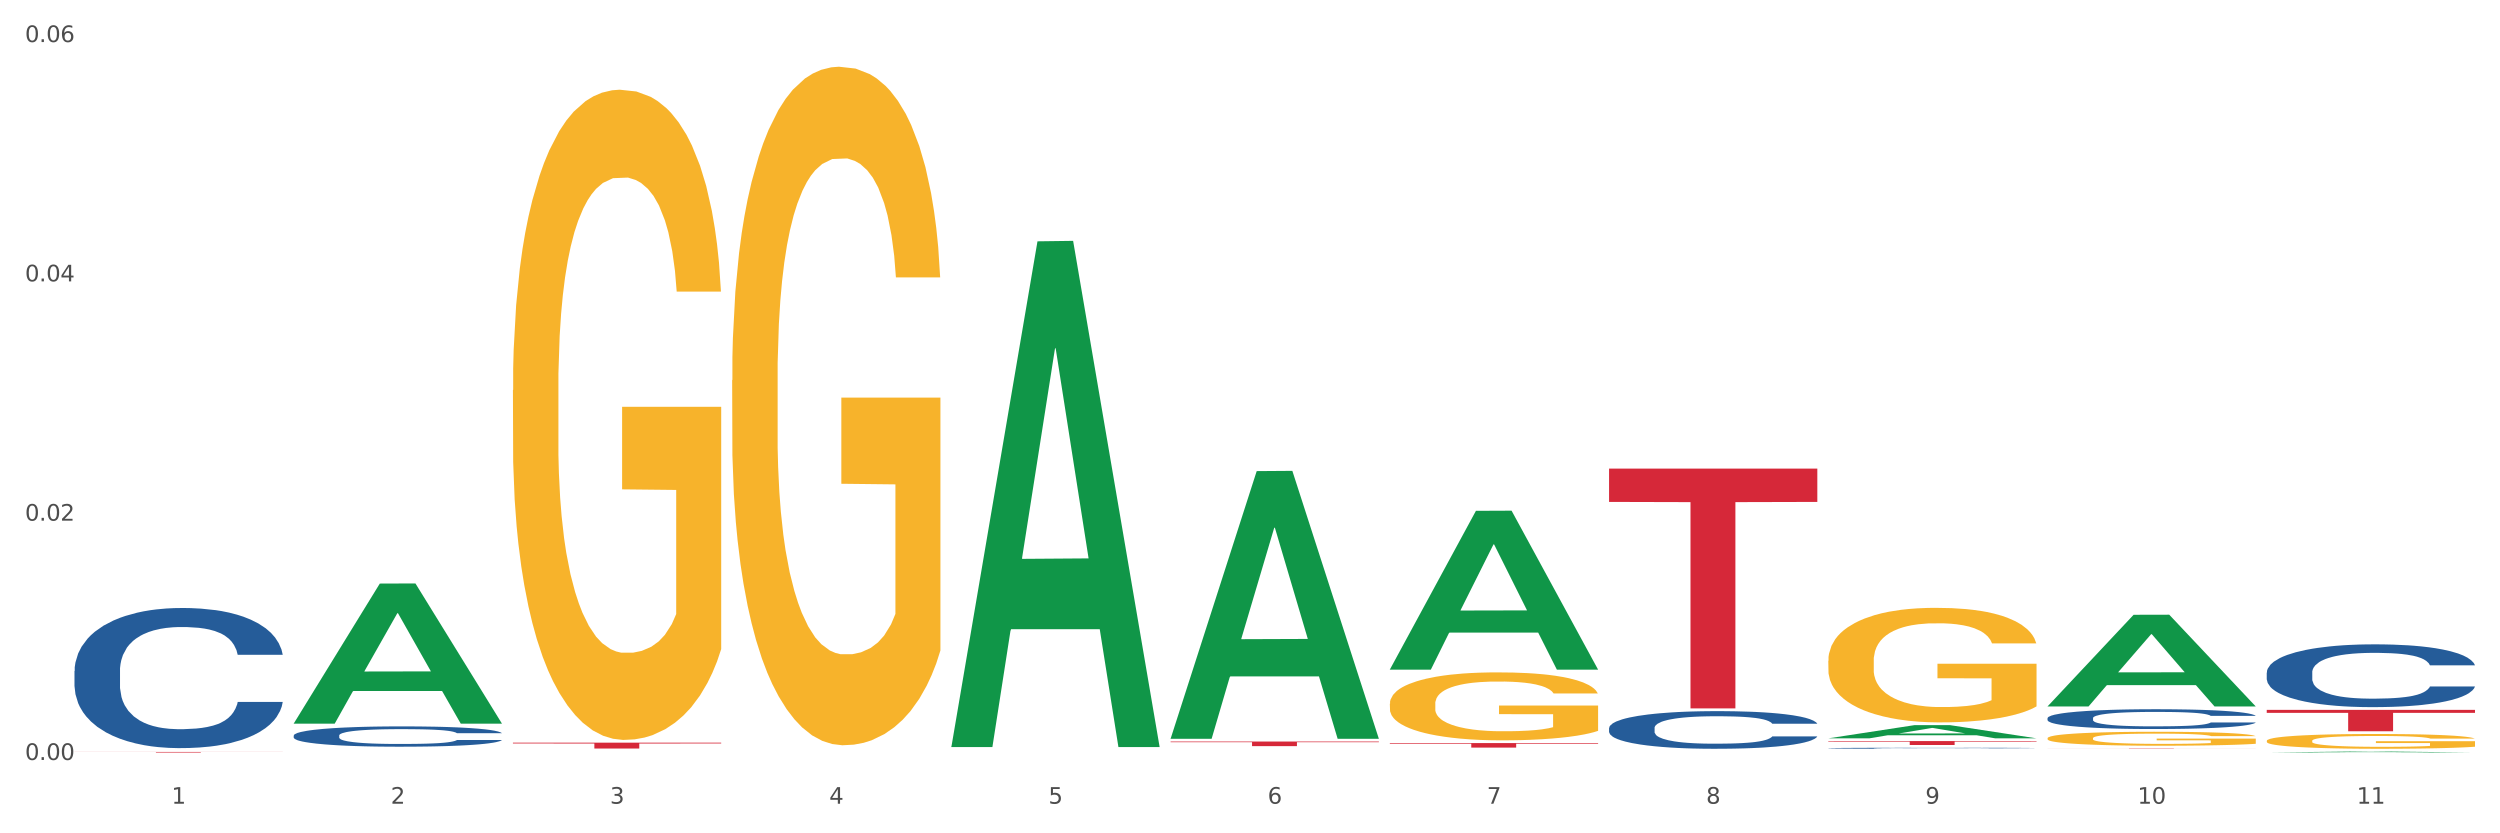<?xml version="1.0" encoding="utf-8" standalone="no"?>
<!DOCTYPE svg PUBLIC "-//W3C//DTD SVG 1.1//EN"
  "http://www.w3.org/Graphics/SVG/1.1/DTD/svg11.dtd">
<svg xmlns:xlink="http://www.w3.org/1999/xlink" width="1080pt" height="360pt" viewBox="0 0 1080 360" xmlns="http://www.w3.org/2000/svg" version="1.1">
 <rect x="0" y="0" width="1080" height="360" fill="#333333" stroke="none"/>
 <defs>
  <style type="text/css">*{stroke-linejoin: round; stroke-linecap: butt}</style>
 </defs>
 <g id="figure_1">
  <g id="patch_1">
   <path d="M 0 360 
L 1080 360 
L 1080 0 
L 0 0 
z
" style="fill: #ffffff; stroke: #ffffff; stroke-linejoin: miter"/>
  </g>
  <g id="axes_1">
   <g id="matplotlib.axis_1">
    <g id="xtick_1">
     <g id="text_1">
      <!-- 1 -->
      <g style="fill: #4d4d4d" transform="translate(74.106 347.204) scale(0.096 -0.096)">
       <defs>
        <path id="DejaVuSans-31" d="M 794 531 
L 1825 531 
L 1825 4091 
L 703 3866 
L 703 4441 
L 1819 4666 
L 2450 4666 
L 2450 531 
L 3481 531 
L 3481 0 
L 794 0 
L 794 531 
z
" transform="scale(0.016)"/>
       </defs>
       <use xlink:href="#DejaVuSans-31"/>
      </g>
     </g>
    </g>
    <g id="xtick_2">
     <g id="text_2">
      <!-- 2 -->
      <g style="fill: #4d4d4d" transform="translate(168.812 347.204) scale(0.096 -0.096)">
       <defs>
        <path id="DejaVuSans-32" d="M 1228 531 
L 3431 531 
L 3431 0 
L 469 0 
L 469 531 
Q 828 903 1448 1529 
Q 2069 2156 2228 2338 
Q 2531 2678 2651 2914 
Q 2772 3150 2772 3378 
Q 2772 3750 2511 3984 
Q 2250 4219 1831 4219 
Q 1534 4219 1204 4116 
Q 875 4013 500 3803 
L 500 4441 
Q 881 4594 1212 4672 
Q 1544 4750 1819 4750 
Q 2544 4750 2975 4387 
Q 3406 4025 3406 3419 
Q 3406 3131 3298 2873 
Q 3191 2616 2906 2266 
Q 2828 2175 2409 1742 
Q 1991 1309 1228 531 
z
" transform="scale(0.016)"/>
       </defs>
       <use xlink:href="#DejaVuSans-32"/>
      </g>
     </g>
    </g>
    <g id="xtick_3">
     <g id="text_3">
      <!-- 3 -->
      <g style="fill: #4d4d4d" transform="translate(263.517 347.204) scale(0.096 -0.096)">
       <defs>
        <path id="DejaVuSans-33" d="M 2597 2516 
Q 3050 2419 3304 2112 
Q 3559 1806 3559 1356 
Q 3559 666 3084 287 
Q 2609 -91 1734 -91 
Q 1441 -91 1130 -33 
Q 819 25 488 141 
L 488 750 
Q 750 597 1062 519 
Q 1375 441 1716 441 
Q 2309 441 2620 675 
Q 2931 909 2931 1356 
Q 2931 1769 2642 2001 
Q 2353 2234 1838 2234 
L 1294 2234 
L 1294 2753 
L 1863 2753 
Q 2328 2753 2575 2939 
Q 2822 3125 2822 3475 
Q 2822 3834 2567 4026 
Q 2313 4219 1838 4219 
Q 1578 4219 1281 4162 
Q 984 4106 628 3988 
L 628 4550 
Q 988 4650 1302 4700 
Q 1616 4750 1894 4750 
Q 2613 4750 3031 4423 
Q 3450 4097 3450 3541 
Q 3450 3153 3228 2886 
Q 3006 2619 2597 2516 
z
" transform="scale(0.016)"/>
       </defs>
       <use xlink:href="#DejaVuSans-33"/>
      </g>
     </g>
    </g>
    <g id="xtick_4">
     <g id="text_4">
      <!-- 4 -->
      <g style="fill: #4d4d4d" transform="translate(358.223 347.204) scale(0.096 -0.096)">
       <defs>
        <path id="DejaVuSans-34" d="M 2419 4116 
L 825 1625 
L 2419 1625 
L 2419 4116 
z
M 2253 4666 
L 3047 4666 
L 3047 1625 
L 3713 1625 
L 3713 1100 
L 3047 1100 
L 3047 0 
L 2419 0 
L 2419 1100 
L 313 1100 
L 313 1709 
L 2253 4666 
z
" transform="scale(0.016)"/>
       </defs>
       <use xlink:href="#DejaVuSans-34"/>
      </g>
     </g>
    </g>
    <g id="xtick_5">
     <g id="text_5">
      <!-- 5 -->
      <g style="fill: #4d4d4d" transform="translate(452.928 347.204) scale(0.096 -0.096)">
       <defs>
        <path id="DejaVuSans-35" d="M 691 4666 
L 3169 4666 
L 3169 4134 
L 1269 4134 
L 1269 2991 
Q 1406 3038 1543 3061 
Q 1681 3084 1819 3084 
Q 2600 3084 3056 2656 
Q 3513 2228 3513 1497 
Q 3513 744 3044 326 
Q 2575 -91 1722 -91 
Q 1428 -91 1123 -41 
Q 819 9 494 109 
L 494 744 
Q 775 591 1075 516 
Q 1375 441 1709 441 
Q 2250 441 2565 725 
Q 2881 1009 2881 1497 
Q 2881 1984 2565 2268 
Q 2250 2553 1709 2553 
Q 1456 2553 1204 2497 
Q 953 2441 691 2322 
L 691 4666 
z
" transform="scale(0.016)"/>
       </defs>
       <use xlink:href="#DejaVuSans-35"/>
      </g>
     </g>
    </g>
    <g id="xtick_6">
     <g id="text_6">
      <!-- 6 -->
      <g style="fill: #4d4d4d" transform="translate(547.634 347.204) scale(0.096 -0.096)">
       <defs>
        <path id="DejaVuSans-36" d="M 2113 2584 
Q 1688 2584 1439 2293 
Q 1191 2003 1191 1497 
Q 1191 994 1439 701 
Q 1688 409 2113 409 
Q 2538 409 2786 701 
Q 3034 994 3034 1497 
Q 3034 2003 2786 2293 
Q 2538 2584 2113 2584 
z
M 3366 4563 
L 3366 3988 
Q 3128 4100 2886 4159 
Q 2644 4219 2406 4219 
Q 1781 4219 1451 3797 
Q 1122 3375 1075 2522 
Q 1259 2794 1537 2939 
Q 1816 3084 2150 3084 
Q 2853 3084 3261 2657 
Q 3669 2231 3669 1497 
Q 3669 778 3244 343 
Q 2819 -91 2113 -91 
Q 1303 -91 875 529 
Q 447 1150 447 2328 
Q 447 3434 972 4092 
Q 1497 4750 2381 4750 
Q 2619 4750 2861 4703 
Q 3103 4656 3366 4563 
z
" transform="scale(0.016)"/>
       </defs>
       <use xlink:href="#DejaVuSans-36"/>
      </g>
     </g>
    </g>
    <g id="xtick_7">
     <g id="text_7">
      <!-- 7 -->
      <g style="fill: #4d4d4d" transform="translate(642.339 347.204) scale(0.096 -0.096)">
       <defs>
        <path id="DejaVuSans-37" d="M 525 4666 
L 3525 4666 
L 3525 4397 
L 1831 0 
L 1172 0 
L 2766 4134 
L 525 4134 
L 525 4666 
z
" transform="scale(0.016)"/>
       </defs>
       <use xlink:href="#DejaVuSans-37"/>
      </g>
     </g>
    </g>
    <g id="xtick_8">
     <g id="text_8">
      <!-- 8 -->
      <g style="fill: #4d4d4d" transform="translate(737.044 347.204) scale(0.096 -0.096)">
       <defs>
        <path id="DejaVuSans-38" d="M 2034 2216 
Q 1584 2216 1326 1975 
Q 1069 1734 1069 1313 
Q 1069 891 1326 650 
Q 1584 409 2034 409 
Q 2484 409 2743 651 
Q 3003 894 3003 1313 
Q 3003 1734 2745 1975 
Q 2488 2216 2034 2216 
z
M 1403 2484 
Q 997 2584 770 2862 
Q 544 3141 544 3541 
Q 544 4100 942 4425 
Q 1341 4750 2034 4750 
Q 2731 4750 3128 4425 
Q 3525 4100 3525 3541 
Q 3525 3141 3298 2862 
Q 3072 2584 2669 2484 
Q 3125 2378 3379 2068 
Q 3634 1759 3634 1313 
Q 3634 634 3220 271 
Q 2806 -91 2034 -91 
Q 1263 -91 848 271 
Q 434 634 434 1313 
Q 434 1759 690 2068 
Q 947 2378 1403 2484 
z
M 1172 3481 
Q 1172 3119 1398 2916 
Q 1625 2713 2034 2713 
Q 2441 2713 2670 2916 
Q 2900 3119 2900 3481 
Q 2900 3844 2670 4047 
Q 2441 4250 2034 4250 
Q 1625 4250 1398 4047 
Q 1172 3844 1172 3481 
z
" transform="scale(0.016)"/>
       </defs>
       <use xlink:href="#DejaVuSans-38"/>
      </g>
     </g>
    </g>
    <g id="xtick_9">
     <g id="text_9">
      <!-- 9 -->
      <g style="fill: #4d4d4d" transform="translate(831.75 347.204) scale(0.096 -0.096)">
       <defs>
        <path id="DejaVuSans-39" d="M 703 97 
L 703 672 
Q 941 559 1184 500 
Q 1428 441 1663 441 
Q 2288 441 2617 861 
Q 2947 1281 2994 2138 
Q 2813 1869 2534 1725 
Q 2256 1581 1919 1581 
Q 1219 1581 811 2004 
Q 403 2428 403 3163 
Q 403 3881 828 4315 
Q 1253 4750 1959 4750 
Q 2769 4750 3195 4129 
Q 3622 3509 3622 2328 
Q 3622 1225 3098 567 
Q 2575 -91 1691 -91 
Q 1453 -91 1209 -44 
Q 966 3 703 97 
z
M 1959 2075 
Q 2384 2075 2632 2365 
Q 2881 2656 2881 3163 
Q 2881 3666 2632 3958 
Q 2384 4250 1959 4250 
Q 1534 4250 1286 3958 
Q 1038 3666 1038 3163 
Q 1038 2656 1286 2365 
Q 1534 2075 1959 2075 
z
" transform="scale(0.016)"/>
       </defs>
       <use xlink:href="#DejaVuSans-39"/>
      </g>
     </g>
    </g>
    <g id="xtick_10">
     <g id="text_10">
      <!-- 10 -->
      <g style="fill: #4d4d4d" transform="translate(923.401 347.204) scale(0.096 -0.096)">
       <defs>
        <path id="DejaVuSans-30" d="M 2034 4250 
Q 1547 4250 1301 3770 
Q 1056 3291 1056 2328 
Q 1056 1369 1301 889 
Q 1547 409 2034 409 
Q 2525 409 2770 889 
Q 3016 1369 3016 2328 
Q 3016 3291 2770 3770 
Q 2525 4250 2034 4250 
z
M 2034 4750 
Q 2819 4750 3233 4129 
Q 3647 3509 3647 2328 
Q 3647 1150 3233 529 
Q 2819 -91 2034 -91 
Q 1250 -91 836 529 
Q 422 1150 422 2328 
Q 422 3509 836 4129 
Q 1250 4750 2034 4750 
z
" transform="scale(0.016)"/>
       </defs>
       <use xlink:href="#DejaVuSans-31"/>
       <use xlink:href="#DejaVuSans-30" transform="translate(63.623 0)"/>
      </g>
     </g>
    </g>
    <g id="xtick_11">
     <g id="text_11">
      <!-- 11 -->
      <g style="fill: #4d4d4d" transform="translate(1018.107 347.204) scale(0.096 -0.096)">
       <use xlink:href="#DejaVuSans-31"/>
       <use xlink:href="#DejaVuSans-31" transform="translate(63.623 0)"/>
      </g>
     </g>
    </g>
    <g id="xtick_12"/>
    <g id="xtick_13"/>
    <g id="xtick_14"/>
    <g id="xtick_15"/>
    <g id="xtick_16"/>
    <g id="xtick_17"/>
    <g id="xtick_18"/>
    <g id="xtick_19"/>
    <g id="xtick_20"/>
    <g id="xtick_21"/>
   </g>
   <g id="matplotlib.axis_2">
    <g id="ytick_1">
     <g id="text_12">
      <!-- 0.00 -->
      <g style="fill: #4d4d4d" transform="translate(10.8 328.305) scale(0.096 -0.096)">
       <defs>
        <path id="DejaVuSans-2e" d="M 684 794 
L 1344 794 
L 1344 0 
L 684 0 
L 684 794 
z
" transform="scale(0.016)"/>
       </defs>
       <use xlink:href="#DejaVuSans-30"/>
       <use xlink:href="#DejaVuSans-2e" transform="translate(63.623 0)"/>
       <use xlink:href="#DejaVuSans-30" transform="translate(95.41 0)"/>
       <use xlink:href="#DejaVuSans-30" transform="translate(159.033 0)"/>
      </g>
     </g>
    </g>
    <g id="ytick_2">
     <g id="text_13">
      <!-- 0.02 -->
      <g style="fill: #4d4d4d" transform="translate(10.8 224.927) scale(0.096 -0.096)">
       <use xlink:href="#DejaVuSans-30"/>
       <use xlink:href="#DejaVuSans-2e" transform="translate(63.623 0)"/>
       <use xlink:href="#DejaVuSans-30" transform="translate(95.41 0)"/>
       <use xlink:href="#DejaVuSans-32" transform="translate(159.033 0)"/>
      </g>
     </g>
    </g>
    <g id="ytick_3">
     <g id="text_14">
      <!-- 0.04 -->
      <g style="fill: #4d4d4d" transform="translate(10.8 121.55) scale(0.096 -0.096)">
       <use xlink:href="#DejaVuSans-30"/>
       <use xlink:href="#DejaVuSans-2e" transform="translate(63.623 0)"/>
       <use xlink:href="#DejaVuSans-30" transform="translate(95.41 0)"/>
       <use xlink:href="#DejaVuSans-34" transform="translate(159.033 0)"/>
      </g>
     </g>
    </g>
    <g id="ytick_4">
     <g id="text_15">
      <!-- 0.06 -->
      <g style="fill: #4d4d4d" transform="translate(10.8 18.172) scale(0.096 -0.096)">
       <use xlink:href="#DejaVuSans-30"/>
       <use xlink:href="#DejaVuSans-2e" transform="translate(63.623 0)"/>
       <use xlink:href="#DejaVuSans-30" transform="translate(95.41 0)"/>
       <use xlink:href="#DejaVuSans-36" transform="translate(159.033 0)"/>
      </g>
     </g>
    </g>
    <g id="ytick_5"/>
    <g id="ytick_6"/>
    <g id="ytick_7"/>
   </g>
   <g id="PolyCollection_1">
    <path d="M 126.88 312.499 
L 126.973 312.443 
L 164.074 252.102 
L 179.471 252.045 
L 216.851 312.613 
L 199.042 312.613 
L 190.973 298.509 
L 152.666 298.509 
L 152.387 298.737 
L 144.596 312.613 
L 126.88 312.613 
L 126.88 312.499 
L 157.489 290.092 
L 186.15 290.035 
L 171.958 264.955 
L 171.773 264.841 
L 171.587 265.012 
L 157.396 290.035 
L 157.489 290.092 
L 126.88 312.499 
z
" clip-path="url(#p0a162a8db2)" style="fill: #109648"/>
    <path d="M 126.88 317.743 
L 126.987 317.735 
L 126.987 317.51 
L 127.306 317.205 
L 128.476 316.644 
L 129.965 316.219 
L 132.517 315.721 
L 133.899 315.513 
L 135.707 315.28 
L 139.43 314.903 
L 143.683 314.583 
L 146.661 314.406 
L 148.894 314.294 
L 153.893 314.093 
L 156.764 314.005 
L 159.742 313.933 
L 162.294 313.885 
L 166.548 313.829 
L 169.951 313.805 
L 173.886 313.797 
L 177.183 313.805 
L 181.543 313.837 
L 187.924 313.933 
L 190.37 313.989 
L 193.667 314.085 
L 197.07 314.214 
L 199.835 314.342 
L 203.025 314.526 
L 206.322 314.767 
L 209.513 315.072 
L 211.746 315.353 
L 213.554 315.649 
L 215.149 316.01 
L 216.319 316.403 
L 216.851 316.732 
L 197.389 316.732 
L 196.857 316.435 
L 195.794 316.114 
L 194.73 315.898 
L 193.561 315.721 
L 191.753 315.521 
L 190.157 315.393 
L 187.499 315.24 
L 185.053 315.144 
L 183.032 315.088 
L 180.586 315.04 
L 175.375 314.992 
L 171.653 314.992 
L 169.313 315.008 
L 166.442 315.048 
L 163.996 315.104 
L 161.124 315.2 
L 158.891 315.304 
L 156.658 315.441 
L 155.382 315.537 
L 153.467 315.713 
L 152.191 315.858 
L 150.49 316.106 
L 149.533 316.283 
L 147.831 316.74 
L 147.087 317.077 
L 146.768 317.31 
L 146.555 317.566 
L 146.555 318.817 
L 147.193 319.379 
L 147.725 319.619 
L 148.575 319.892 
L 150.171 320.245 
L 152.51 320.59 
L 154.956 320.839 
L 156.977 320.991 
L 158.891 321.103 
L 160.805 321.192 
L 163.145 321.272 
L 165.059 321.32 
L 167.931 321.368 
L 171.334 321.392 
L 173.993 321.392 
L 179.416 321.352 
L 181.862 321.312 
L 184.202 321.256 
L 186.754 321.167 
L 188.775 321.071 
L 189.945 320.999 
L 191.859 320.847 
L 193.348 320.686 
L 194.624 320.502 
L 195.475 320.341 
L 196.432 320.101 
L 197.176 319.828 
L 197.389 319.684 
L 216.851 319.684 
L 216.425 319.972 
L 215.681 320.253 
L 214.192 320.63 
L 213.022 320.847 
L 211.214 321.111 
L 209.3 321.336 
L 206.641 321.585 
L 204.195 321.769 
L 201.643 321.929 
L 198.878 322.074 
L 193.88 322.274 
L 192.072 322.33 
L 188.243 322.427 
L 185.265 322.483 
L 180.905 322.539 
L 176.439 322.571 
L 171.759 322.579 
L 167.612 322.563 
L 163.039 322.515 
L 160.167 322.467 
L 156.977 322.395 
L 153.255 322.282 
L 149.745 322.146 
L 146.448 321.986 
L 143.364 321.801 
L 140.493 321.593 
L 136.771 321.248 
L 134.006 320.911 
L 131.985 320.598 
L 130.603 320.333 
L 129.22 319.996 
L 128.476 319.764 
L 127.306 319.202 
L 126.88 318.681 
L 126.88 317.743 
z
" clip-path="url(#p0a162a8db2)" style="fill: #255c99"/>
    <path d="M 695.113 314.519 
L 695.22 314.504 
L 695.22 314.088 
L 695.539 313.524 
L 696.709 312.484 
L 698.197 311.697 
L 700.75 310.776 
L 702.132 310.39 
L 703.94 309.96 
L 707.662 309.262 
L 711.916 308.668 
L 714.894 308.341 
L 717.127 308.133 
L 722.126 307.762 
L 724.997 307.598 
L 727.975 307.465 
L 730.527 307.375 
L 734.781 307.272 
L 738.184 307.227 
L 742.119 307.212 
L 745.416 307.227 
L 749.776 307.286 
L 756.157 307.465 
L 758.603 307.569 
L 761.9 307.747 
L 765.303 307.984 
L 768.068 308.222 
L 771.258 308.564 
L 774.555 309.009 
L 777.746 309.573 
L 779.979 310.093 
L 781.787 310.643 
L 783.382 311.311 
L 784.552 312.039 
L 785.084 312.648 
L 765.622 312.648 
L 765.09 312.098 
L 764.027 311.504 
L 762.963 311.103 
L 761.793 310.776 
L 759.985 310.405 
L 758.39 310.168 
L 755.732 309.885 
L 753.286 309.707 
L 751.265 309.603 
L 748.819 309.514 
L 743.608 309.425 
L 739.886 309.425 
L 737.546 309.455 
L 734.675 309.529 
L 732.229 309.633 
L 729.357 309.811 
L 727.124 310.004 
L 724.891 310.257 
L 723.615 310.435 
L 721.7 310.762 
L 720.424 311.029 
L 718.723 311.489 
L 717.765 311.816 
L 716.064 312.663 
L 715.319 313.286 
L 715 313.717 
L 714.788 314.192 
L 714.788 316.509 
L 715.426 317.549 
L 715.958 317.994 
L 716.808 318.499 
L 718.404 319.153 
L 720.743 319.791 
L 723.189 320.252 
L 725.21 320.534 
L 727.124 320.742 
L 729.038 320.905 
L 731.378 321.054 
L 733.292 321.143 
L 736.164 321.232 
L 739.567 321.276 
L 742.225 321.276 
L 747.649 321.202 
L 750.095 321.128 
L 752.435 321.024 
L 754.987 320.86 
L 757.008 320.682 
L 758.178 320.549 
L 760.092 320.266 
L 761.581 319.969 
L 762.857 319.628 
L 763.708 319.331 
L 764.665 318.885 
L 765.409 318.38 
L 765.622 318.113 
L 785.084 318.113 
L 784.658 318.648 
L 783.914 319.167 
L 782.425 319.865 
L 781.255 320.266 
L 779.447 320.756 
L 777.533 321.172 
L 774.874 321.633 
L 772.428 321.974 
L 769.876 322.271 
L 767.111 322.539 
L 762.112 322.91 
L 760.305 323.014 
L 756.476 323.192 
L 753.498 323.296 
L 749.138 323.4 
L 744.671 323.459 
L 739.992 323.474 
L 735.845 323.445 
L 731.272 323.355 
L 728.4 323.266 
L 725.21 323.133 
L 721.488 322.925 
L 717.978 322.672 
L 714.681 322.375 
L 711.597 322.034 
L 708.726 321.648 
L 705.004 321.009 
L 702.239 320.385 
L 700.218 319.806 
L 698.836 319.316 
L 697.453 318.692 
L 696.709 318.261 
L 695.539 317.222 
L 695.113 316.257 
L 695.113 314.519 
z
" clip-path="url(#p0a162a8db2)" style="fill: #255c99"/>
    <path d="M 789.819 323.225 
L 789.925 323.225 
L 789.925 323.213 
L 790.244 323.198 
L 791.414 323.169 
L 792.903 323.147 
L 795.455 323.121 
L 796.838 323.111 
L 798.646 323.099 
L 802.368 323.079 
L 806.622 323.063 
L 809.6 323.054 
L 811.833 323.048 
L 816.831 323.038 
L 819.703 323.033 
L 822.68 323.029 
L 825.233 323.027 
L 829.487 323.024 
L 832.89 323.023 
L 836.825 323.022 
L 840.121 323.023 
L 844.482 323.024 
L 850.862 323.029 
L 853.308 323.032 
L 856.605 323.037 
L 860.008 323.044 
L 862.773 323.05 
L 865.964 323.06 
L 869.261 323.072 
L 872.451 323.088 
L 874.684 323.102 
L 876.492 323.118 
L 878.087 323.136 
L 879.257 323.156 
L 879.789 323.173 
L 860.327 323.173 
L 859.796 323.158 
L 858.732 323.142 
L 857.669 323.13 
L 856.499 323.121 
L 854.691 323.111 
L 853.096 323.104 
L 850.437 323.097 
L 847.991 323.092 
L 845.97 323.089 
L 843.524 323.086 
L 838.313 323.084 
L 834.591 323.084 
L 832.252 323.085 
L 829.38 323.087 
L 826.934 323.09 
L 824.063 323.095 
L 821.83 323.1 
L 819.596 323.107 
L 818.32 323.112 
L 816.406 323.121 
L 815.13 323.128 
L 813.428 323.141 
L 812.471 323.15 
L 810.769 323.174 
L 810.025 323.191 
L 809.706 323.203 
L 809.493 323.216 
L 809.493 323.281 
L 810.131 323.31 
L 810.663 323.322 
L 811.514 323.336 
L 813.109 323.354 
L 815.449 323.372 
L 817.895 323.385 
L 819.915 323.393 
L 821.83 323.398 
L 823.744 323.403 
L 826.083 323.407 
L 827.998 323.409 
L 830.869 323.412 
L 834.272 323.413 
L 836.931 323.413 
L 842.355 323.411 
L 844.801 323.409 
L 847.14 323.406 
L 849.693 323.402 
L 851.713 323.397 
L 852.883 323.393 
L 854.797 323.385 
L 856.286 323.377 
L 857.562 323.367 
L 858.413 323.359 
L 859.37 323.347 
L 860.115 323.333 
L 860.327 323.325 
L 879.789 323.325 
L 879.364 323.34 
L 878.619 323.355 
L 877.13 323.374 
L 875.961 323.385 
L 874.153 323.399 
L 872.238 323.41 
L 869.58 323.423 
L 867.134 323.433 
L 864.581 323.441 
L 861.816 323.448 
L 856.818 323.459 
L 855.01 323.461 
L 851.181 323.466 
L 848.204 323.469 
L 843.843 323.472 
L 839.377 323.474 
L 834.698 323.474 
L 830.55 323.473 
L 825.977 323.471 
L 823.106 323.468 
L 819.915 323.465 
L 816.193 323.459 
L 812.684 323.452 
L 809.387 323.444 
L 806.303 323.434 
L 803.431 323.423 
L 799.709 323.406 
L 796.944 323.388 
L 794.924 323.372 
L 793.541 323.359 
L 792.158 323.341 
L 791.414 323.329 
L 790.244 323.3 
L 789.819 323.274 
L 789.819 323.225 
z
" clip-path="url(#p0a162a8db2)" style="fill: #255c99"/>
    <path d="M 884.524 310.229 
L 884.631 310.221 
L 884.631 310.002 
L 884.95 309.705 
L 886.12 309.158 
L 887.608 308.744 
L 890.161 308.26 
L 891.543 308.057 
L 893.351 307.83 
L 897.073 307.463 
L 901.327 307.151 
L 904.305 306.979 
L 906.538 306.869 
L 911.537 306.674 
L 914.408 306.588 
L 917.386 306.518 
L 919.938 306.471 
L 924.192 306.416 
L 927.595 306.393 
L 931.53 306.385 
L 934.827 306.393 
L 939.187 306.424 
L 945.568 306.518 
L 948.014 306.573 
L 951.311 306.666 
L 954.714 306.791 
L 957.479 306.916 
L 960.669 307.096 
L 963.966 307.33 
L 967.157 307.627 
L 969.39 307.901 
L 971.198 308.19 
L 972.793 308.541 
L 973.963 308.924 
L 974.495 309.244 
L 955.033 309.244 
L 954.501 308.955 
L 953.438 308.643 
L 952.374 308.432 
L 951.204 308.26 
L 949.396 308.065 
L 947.801 307.94 
L 945.143 307.791 
L 942.697 307.697 
L 940.676 307.643 
L 938.23 307.596 
L 933.019 307.549 
L 929.297 307.549 
L 926.957 307.565 
L 924.086 307.604 
L 921.64 307.658 
L 918.768 307.752 
L 916.535 307.854 
L 914.302 307.987 
L 913.026 308.08 
L 911.111 308.252 
L 909.835 308.393 
L 908.134 308.635 
L 907.176 308.807 
L 905.475 309.252 
L 904.73 309.58 
L 904.411 309.807 
L 904.199 310.057 
L 904.199 311.275 
L 904.837 311.822 
L 905.368 312.057 
L 906.219 312.322 
L 907.814 312.666 
L 910.154 313.002 
L 912.6 313.244 
L 914.621 313.393 
L 916.535 313.502 
L 918.449 313.588 
L 920.789 313.666 
L 922.703 313.713 
L 925.575 313.76 
L 928.978 313.783 
L 931.636 313.783 
L 937.06 313.744 
L 939.506 313.705 
L 941.846 313.65 
L 944.398 313.564 
L 946.419 313.471 
L 947.589 313.4 
L 949.503 313.252 
L 950.992 313.096 
L 952.268 312.916 
L 953.119 312.76 
L 954.076 312.525 
L 954.82 312.26 
L 955.033 312.119 
L 974.495 312.119 
L 974.069 312.4 
L 973.325 312.674 
L 971.836 313.041 
L 970.666 313.252 
L 968.858 313.51 
L 966.944 313.728 
L 964.285 313.971 
L 961.839 314.15 
L 959.287 314.307 
L 956.522 314.447 
L 951.523 314.642 
L 949.715 314.697 
L 945.887 314.791 
L 942.909 314.846 
L 938.549 314.9 
L 934.082 314.931 
L 929.403 314.939 
L 925.256 314.924 
L 920.683 314.877 
L 917.811 314.83 
L 914.621 314.76 
L 910.899 314.65 
L 907.389 314.517 
L 904.092 314.361 
L 901.008 314.182 
L 898.137 313.978 
L 894.415 313.642 
L 891.65 313.314 
L 889.629 313.01 
L 888.246 312.752 
L 886.864 312.424 
L 886.12 312.197 
L 884.95 311.65 
L 884.524 311.143 
L 884.524 310.229 
z
" clip-path="url(#p0a162a8db2)" style="fill: #255c99"/>
    <path d="M 979.23 290.544 
L 979.336 290.519 
L 979.336 289.825 
L 979.655 288.884 
L 980.825 287.149 
L 982.314 285.836 
L 984.866 284.3 
L 986.249 283.656 
L 988.057 282.938 
L 991.779 281.773 
L 996.033 280.782 
L 999.01 280.237 
L 1001.244 279.89 
L 1006.242 279.271 
L 1009.114 278.998 
L 1012.091 278.775 
L 1014.644 278.627 
L 1018.898 278.453 
L 1022.301 278.379 
L 1026.236 278.354 
L 1029.532 278.379 
L 1033.893 278.478 
L 1040.273 278.775 
L 1042.719 278.949 
L 1046.016 279.246 
L 1049.419 279.642 
L 1052.184 280.039 
L 1055.375 280.609 
L 1058.672 281.352 
L 1061.862 282.293 
L 1064.095 283.161 
L 1065.903 284.077 
L 1067.498 285.192 
L 1068.668 286.406 
L 1069.2 287.422 
L 1049.738 287.422 
L 1049.207 286.505 
L 1048.143 285.514 
L 1047.08 284.845 
L 1045.91 284.3 
L 1044.102 283.681 
L 1042.507 283.284 
L 1039.848 282.814 
L 1037.402 282.516 
L 1035.381 282.343 
L 1032.935 282.194 
L 1027.724 282.046 
L 1024.002 282.046 
L 1021.663 282.095 
L 1018.791 282.219 
L 1016.345 282.392 
L 1013.474 282.69 
L 1011.24 283.012 
L 1009.007 283.433 
L 1007.731 283.73 
L 1005.817 284.275 
L 1004.541 284.721 
L 1002.839 285.489 
L 1001.882 286.035 
L 1000.18 287.447 
L 999.436 288.487 
L 999.117 289.206 
L 998.904 289.999 
L 998.904 293.864 
L 999.542 295.598 
L 1000.074 296.341 
L 1000.925 297.184 
L 1002.52 298.274 
L 1004.86 299.339 
L 1007.306 300.107 
L 1009.326 300.578 
L 1011.24 300.925 
L 1013.155 301.197 
L 1015.494 301.445 
L 1017.409 301.594 
L 1020.28 301.742 
L 1023.683 301.817 
L 1026.342 301.817 
L 1031.766 301.693 
L 1034.212 301.569 
L 1036.551 301.396 
L 1039.104 301.123 
L 1041.124 300.826 
L 1042.294 300.603 
L 1044.208 300.132 
L 1045.697 299.636 
L 1046.973 299.067 
L 1047.824 298.571 
L 1048.781 297.828 
L 1049.526 296.985 
L 1049.738 296.539 
L 1069.2 296.539 
L 1068.775 297.431 
L 1068.03 298.299 
L 1066.541 299.463 
L 1065.371 300.132 
L 1063.564 300.95 
L 1061.649 301.643 
L 1058.991 302.411 
L 1056.545 302.981 
L 1053.992 303.477 
L 1051.227 303.923 
L 1046.229 304.542 
L 1044.421 304.715 
L 1040.592 305.013 
L 1037.615 305.186 
L 1033.254 305.36 
L 1028.788 305.459 
L 1024.109 305.484 
L 1019.961 305.434 
L 1015.388 305.285 
L 1012.517 305.137 
L 1009.326 304.914 
L 1005.604 304.567 
L 1002.095 304.146 
L 998.798 303.65 
L 995.714 303.08 
L 992.842 302.436 
L 989.12 301.371 
L 986.355 300.33 
L 984.334 299.364 
L 982.952 298.546 
L 981.569 297.506 
L 980.825 296.787 
L 979.655 295.053 
L 979.23 293.442 
L 979.23 290.544 
z
" clip-path="url(#p0a162a8db2)" style="fill: #255c99"/>
    <path d="M 505.702 320.352 
L 595.673 320.352 
L 595.673 320.628 
L 560.281 320.63 
L 560.281 322.337 
L 540.88 322.337 
L 540.88 320.63 
L 505.702 320.628 
L 505.702 320.354 
L 505.702 320.352 
z
" clip-path="url(#p0a162a8db2)" style="fill: #d62839"/>
    <path d="M 600.408 321.014 
L 690.378 321.014 
L 690.378 321.285 
L 654.987 321.286 
L 654.987 322.959 
L 635.586 322.959 
L 635.586 321.286 
L 600.408 321.285 
L 600.408 321.016 
L 600.408 321.014 
z
" clip-path="url(#p0a162a8db2)" style="fill: #d62839"/>
    <path d="M 695.113 202.428 
L 785.084 202.428 
L 785.084 216.825 
L 749.692 216.922 
L 749.692 306.029 
L 730.291 306.029 
L 730.291 216.922 
L 695.113 216.825 
L 695.113 202.525 
L 695.113 202.428 
z
" clip-path="url(#p0a162a8db2)" style="fill: #d62839"/>
    <path d="M 789.819 320.152 
L 879.789 320.152 
L 879.789 320.386 
L 844.398 320.388 
L 844.398 321.839 
L 824.997 321.839 
L 824.997 320.388 
L 789.819 320.386 
L 789.819 320.153 
L 789.819 320.152 
z
" clip-path="url(#p0a162a8db2)" style="fill: #d62839"/>
    <path d="M 884.524 323.342 
L 974.495 323.342 
L 974.495 323.36 
L 939.103 323.36 
L 939.103 323.474 
L 919.702 323.474 
L 919.702 323.36 
L 884.524 323.36 
L 884.524 323.342 
L 884.524 323.342 
z
" clip-path="url(#p0a162a8db2)" style="fill: #d62839"/>
    <path d="M 979.23 306.667 
L 1069.2 306.667 
L 1069.2 307.95 
L 1033.809 307.959 
L 1033.809 315.903 
L 1014.408 315.903 
L 1014.408 307.959 
L 979.23 307.95 
L 979.23 306.676 
L 979.23 306.667 
z
" clip-path="url(#p0a162a8db2)" style="fill: #d62839"/>
    <path d="M 32.175 324.843 
L 122.145 324.843 
L 122.145 324.878 
L 86.754 324.878 
L 86.754 325.095 
L 67.353 325.095 
L 67.353 324.878 
L 32.175 324.878 
L 32.175 324.843 
L 32.175 324.843 
z
" clip-path="url(#p0a162a8db2)" style="fill: #d62839"/>
    <path d="M 32.175 289.852 
L 32.281 289.796 
L 32.281 288.248 
L 32.6 286.147 
L 33.77 282.277 
L 35.259 279.347 
L 37.811 275.919 
L 39.194 274.481 
L 41.002 272.878 
L 44.724 270.279 
L 48.978 268.068 
L 51.956 266.851 
L 54.189 266.077 
L 59.187 264.695 
L 62.059 264.087 
L 65.036 263.589 
L 67.589 263.258 
L 71.843 262.871 
L 75.246 262.705 
L 79.181 262.649 
L 82.477 262.705 
L 86.838 262.926 
L 93.219 263.589 
L 95.665 263.976 
L 98.961 264.64 
L 102.365 265.524 
L 105.13 266.409 
L 108.32 267.681 
L 111.617 269.339 
L 114.807 271.44 
L 117.041 273.375 
L 118.848 275.421 
L 120.444 277.909 
L 121.613 280.618 
L 122.145 282.885 
L 102.684 282.885 
L 102.152 280.839 
L 101.088 278.628 
L 100.025 277.135 
L 98.855 275.919 
L 97.047 274.537 
L 95.452 273.652 
L 92.793 272.601 
L 90.347 271.938 
L 88.327 271.551 
L 85.881 271.219 
L 80.67 270.887 
L 76.947 270.887 
L 74.608 270.998 
L 71.736 271.274 
L 69.29 271.662 
L 66.419 272.325 
L 64.186 273.044 
L 61.952 273.984 
L 60.676 274.647 
L 58.762 275.863 
L 57.486 276.859 
L 55.784 278.573 
L 54.827 279.789 
L 53.126 282.94 
L 52.381 285.263 
L 52.062 286.866 
L 51.849 288.635 
L 51.849 297.26 
L 52.487 301.13 
L 53.019 302.789 
L 53.87 304.669 
L 55.465 307.102 
L 57.805 309.479 
L 60.251 311.193 
L 62.271 312.243 
L 64.186 313.018 
L 66.1 313.626 
L 68.44 314.179 
L 70.354 314.51 
L 73.225 314.842 
L 76.628 315.008 
L 79.287 315.008 
L 84.711 314.731 
L 87.157 314.455 
L 89.496 314.068 
L 92.049 313.46 
L 94.069 312.796 
L 95.239 312.299 
L 97.153 311.248 
L 98.642 310.142 
L 99.919 308.871 
L 100.769 307.765 
L 101.726 306.106 
L 102.471 304.227 
L 102.684 303.231 
L 122.145 303.231 
L 121.72 305.222 
L 120.975 307.157 
L 119.487 309.755 
L 118.317 311.248 
L 116.509 313.073 
L 114.595 314.621 
L 111.936 316.335 
L 109.49 317.606 
L 106.937 318.712 
L 104.172 319.707 
L 99.174 321.09 
L 97.366 321.477 
L 93.538 322.14 
L 90.56 322.527 
L 86.2 322.914 
L 81.733 323.135 
L 77.054 323.191 
L 72.906 323.08 
L 68.333 322.748 
L 65.462 322.417 
L 62.271 321.919 
L 58.549 321.145 
L 55.04 320.205 
L 51.743 319.099 
L 48.659 317.828 
L 45.788 316.39 
L 42.065 314.013 
L 39.3 311.691 
L 37.28 309.534 
L 35.897 307.71 
L 34.515 305.388 
L 33.77 303.784 
L 32.6 299.914 
L 32.175 296.32 
L 32.175 289.852 
z
" clip-path="url(#p0a162a8db2)" style="fill: #255c99"/>
    <path d="M 221.586 320.841 
L 311.556 320.841 
L 311.556 321.191 
L 276.165 321.193 
L 276.165 323.359 
L 256.764 323.359 
L 256.764 321.193 
L 221.586 321.191 
L 221.586 320.843 
L 221.586 320.841 
z
" clip-path="url(#p0a162a8db2)" style="fill: #d62839"/>
    <path d="M 316.291 164.278 
L 316.398 164.01 
L 316.398 154.373 
L 316.61 146.074 
L 317.672 125.996 
L 319.266 109.398 
L 320.434 100.564 
L 321.603 93.336 
L 322.983 86.108 
L 324.683 78.612 
L 327.763 67.636 
L 329.675 62.014 
L 332.012 56.125 
L 336.261 47.558 
L 339.342 42.739 
L 342.528 38.724 
L 347.733 33.905 
L 351.132 31.763 
L 354.744 30.157 
L 359.099 29.086 
L 362.392 28.819 
L 369.615 29.622 
L 375.776 32.031 
L 378.75 33.905 
L 382.574 37.118 
L 384.592 39.259 
L 387.885 43.542 
L 391.284 49.164 
L 393.621 53.983 
L 397.127 63.085 
L 399.782 72.187 
L 402.225 83.431 
L 403.5 91.194 
L 404.456 98.422 
L 405.306 106.721 
L 406.155 119.839 
L 387.035 119.839 
L 386.292 110.469 
L 385.123 101.635 
L 383.424 93.068 
L 381.937 87.714 
L 379.387 81.021 
L 377.051 76.738 
L 374.607 73.526 
L 371.633 70.848 
L 369.296 69.51 
L 366.003 68.439 
L 359.524 68.707 
L 355.169 70.848 
L 352.195 73.526 
L 350.283 75.935 
L 348.583 78.612 
L 346.671 82.36 
L 344.44 87.982 
L 342.847 93.068 
L 341.254 99.493 
L 339.979 105.918 
L 338.811 113.414 
L 337.855 121.445 
L 337.111 129.744 
L 336.474 139.917 
L 335.943 156.782 
L 335.943 193.458 
L 336.155 201.757 
L 336.686 212.732 
L 337.323 221.031 
L 338.386 230.936 
L 339.342 237.629 
L 341.147 247.267 
L 343.166 255.298 
L 344.759 260.384 
L 346.352 264.667 
L 349.114 270.557 
L 352.195 275.376 
L 354.85 278.32 
L 358.462 280.997 
L 360.905 282.068 
L 363.029 282.604 
L 368.234 282.604 
L 371.952 281.801 
L 376.095 279.927 
L 379.281 277.517 
L 381.937 274.573 
L 384.911 269.754 
L 386.823 265.203 
L 386.823 209.252 
L 363.454 208.985 
L 363.454 171.774 
L 406.262 171.774 
L 406.262 280.997 
L 404.456 286.619 
L 402.438 291.706 
L 400.313 296.257 
L 397.127 301.879 
L 393.303 307.233 
L 389.903 310.981 
L 386.292 314.193 
L 382.043 317.138 
L 376.519 319.815 
L 373.12 320.886 
L 368.871 321.689 
L 363.879 321.956 
L 359.524 321.421 
L 355.275 320.083 
L 350.814 317.673 
L 346.459 314.193 
L 343.166 310.713 
L 339.873 306.43 
L 336.367 300.808 
L 333.606 295.454 
L 331.481 290.635 
L 329.144 284.478 
L 326.595 276.446 
L 324.683 269.218 
L 322.983 261.723 
L 321.178 252.085 
L 319.903 243.786 
L 318.628 233.346 
L 317.885 225.582 
L 317.035 213.536 
L 316.398 196.67 
L 316.291 164.278 
z
" clip-path="url(#p0a162a8db2)" style="fill: #f7b32b"/>
    <path d="M 410.997 322.337 
L 411.09 322.131 
L 448.191 104.252 
L 463.588 104.047 
L 500.967 322.747 
L 483.159 322.747 
L 475.089 271.82 
L 436.782 271.82 
L 436.504 272.641 
L 428.713 322.747 
L 410.997 322.747 
L 410.997 322.337 
L 441.605 241.428 
L 470.266 241.222 
L 456.075 150.662 
L 455.889 150.251 
L 455.704 150.867 
L 441.513 241.222 
L 441.605 241.428 
L 410.997 322.337 
z
" clip-path="url(#p0a162a8db2)" style="fill: #109648"/>
    <path d="M 505.702 318.952 
L 505.795 318.843 
L 542.896 203.517 
L 558.293 203.408 
L 595.673 319.169 
L 577.864 319.169 
L 569.795 292.213 
L 531.488 292.213 
L 531.209 292.647 
L 523.418 319.169 
L 505.702 319.169 
L 505.702 318.952 
L 536.311 276.126 
L 564.971 276.017 
L 550.78 228.082 
L 550.595 227.865 
L 550.409 228.191 
L 536.218 276.017 
L 536.311 276.126 
L 505.702 318.952 
z
" clip-path="url(#p0a162a8db2)" style="fill: #109648"/>
    <path d="M 221.586 168.557 
L 221.692 168.301 
L 221.692 159.065 
L 221.905 151.113 
L 222.967 131.873 
L 224.56 115.967 
L 225.729 107.502 
L 226.897 100.575 
L 228.278 93.649 
L 229.978 86.466 
L 233.058 75.948 
L 234.97 70.56 
L 237.307 64.917 
L 241.556 56.707 
L 244.636 52.09 
L 247.823 48.242 
L 253.028 43.624 
L 256.427 41.572 
L 260.038 40.033 
L 264.394 39.006 
L 267.686 38.75 
L 274.91 39.52 
L 281.07 41.828 
L 284.045 43.624 
L 287.869 46.703 
L 289.887 48.755 
L 293.18 52.859 
L 296.579 58.247 
L 298.916 62.864 
L 302.421 71.587 
L 305.077 80.309 
L 307.52 91.083 
L 308.794 98.523 
L 309.75 105.449 
L 310.6 113.402 
L 311.45 125.972 
L 292.33 125.972 
L 291.586 116.994 
L 290.418 108.528 
L 288.718 100.319 
L 287.231 95.188 
L 284.682 88.775 
L 282.345 84.67 
L 279.902 81.591 
L 276.928 79.026 
L 274.591 77.743 
L 271.298 76.717 
L 264.818 76.974 
L 260.463 79.026 
L 257.489 81.591 
L 255.577 83.9 
L 253.878 86.466 
L 251.966 90.057 
L 249.735 95.444 
L 248.142 100.319 
L 246.548 106.476 
L 245.274 112.632 
L 244.105 119.815 
L 243.149 127.512 
L 242.406 135.464 
L 241.768 145.213 
L 241.237 161.374 
L 241.237 196.52 
L 241.45 204.472 
L 241.981 214.99 
L 242.618 222.943 
L 243.68 232.435 
L 244.636 238.848 
L 246.442 248.084 
L 248.46 255.78 
L 250.054 260.654 
L 251.647 264.759 
L 254.409 270.402 
L 257.489 275.02 
L 260.145 277.842 
L 263.756 280.407 
L 266.199 281.433 
L 268.324 281.946 
L 273.529 281.946 
L 277.246 281.177 
L 281.389 279.381 
L 284.576 277.072 
L 287.231 274.25 
L 290.206 269.633 
L 292.118 265.272 
L 292.118 211.655 
L 268.749 211.399 
L 268.749 175.74 
L 311.556 175.74 
L 311.556 280.407 
L 309.75 285.795 
L 307.732 290.669 
L 305.608 295.03 
L 302.421 300.417 
L 298.597 305.548 
L 295.198 309.139 
L 291.586 312.218 
L 287.338 315.04 
L 281.814 317.605 
L 278.415 318.631 
L 274.166 319.401 
L 269.174 319.657 
L 264.818 319.144 
L 260.57 317.862 
L 256.108 315.553 
L 251.753 312.218 
L 248.46 308.883 
L 245.167 304.778 
L 241.662 299.391 
L 238.9 294.26 
L 236.776 289.643 
L 234.439 283.742 
L 231.89 276.046 
L 229.978 269.12 
L 228.278 261.937 
L 226.472 252.701 
L 225.198 244.749 
L 223.923 234.744 
L 223.179 227.304 
L 222.33 215.76 
L 221.692 199.598 
L 221.586 168.557 
z
" clip-path="url(#p0a162a8db2)" style="fill: #f7b32b"/>
    <path d="M 979.23 320.038 
L 979.336 320.032 
L 979.336 319.822 
L 979.548 319.642 
L 980.611 319.204 
L 982.204 318.842 
L 983.372 318.65 
L 984.541 318.492 
L 985.922 318.335 
L 987.621 318.172 
L 990.702 317.932 
L 992.614 317.81 
L 994.951 317.682 
L 999.2 317.495 
L 1002.28 317.39 
L 1005.467 317.302 
L 1010.672 317.197 
L 1014.071 317.151 
L 1017.682 317.116 
L 1022.037 317.092 
L 1025.33 317.087 
L 1032.553 317.104 
L 1038.714 317.157 
L 1041.688 317.197 
L 1045.512 317.267 
L 1047.531 317.314 
L 1050.824 317.407 
L 1054.223 317.53 
L 1056.56 317.635 
L 1060.065 317.833 
L 1062.72 318.032 
L 1065.164 318.277 
L 1066.438 318.446 
L 1067.394 318.603 
L 1068.244 318.784 
L 1069.094 319.07 
L 1049.974 319.07 
L 1049.23 318.866 
L 1048.062 318.673 
L 1046.362 318.487 
L 1044.875 318.37 
L 1042.326 318.224 
L 1039.989 318.131 
L 1037.546 318.061 
L 1034.572 318.002 
L 1032.235 317.973 
L 1028.942 317.95 
L 1022.462 317.956 
L 1018.107 318.002 
L 1015.133 318.061 
L 1013.221 318.113 
L 1011.521 318.172 
L 1009.609 318.253 
L 1007.379 318.376 
L 1005.785 318.487 
L 1004.192 318.627 
L 1002.917 318.767 
L 1001.749 318.93 
L 1000.793 319.105 
L 1000.049 319.286 
L 999.412 319.507 
L 998.881 319.875 
L 998.881 320.674 
L 999.093 320.855 
L 999.624 321.094 
L 1000.262 321.275 
L 1001.324 321.491 
L 1002.28 321.637 
L 1004.086 321.847 
L 1006.104 322.022 
L 1007.697 322.133 
L 1009.291 322.226 
L 1012.052 322.354 
L 1015.133 322.459 
L 1017.788 322.523 
L 1021.4 322.582 
L 1023.843 322.605 
L 1025.968 322.617 
L 1031.172 322.617 
L 1034.89 322.599 
L 1039.033 322.558 
L 1042.22 322.506 
L 1044.875 322.442 
L 1047.849 322.337 
L 1049.761 322.238 
L 1049.761 321.018 
L 1026.392 321.013 
L 1026.392 320.202 
L 1069.2 320.202 
L 1069.2 322.582 
L 1067.394 322.704 
L 1065.376 322.815 
L 1063.252 322.914 
L 1060.065 323.037 
L 1056.241 323.153 
L 1052.842 323.235 
L 1049.23 323.305 
L 1044.981 323.369 
L 1039.458 323.428 
L 1036.059 323.451 
L 1031.81 323.468 
L 1026.817 323.474 
L 1022.462 323.463 
L 1018.213 323.433 
L 1013.752 323.381 
L 1009.397 323.305 
L 1006.104 323.229 
L 1002.811 323.136 
L 999.306 323.013 
L 996.544 322.897 
L 994.42 322.792 
L 992.083 322.658 
L 989.533 322.483 
L 987.621 322.325 
L 985.922 322.162 
L 984.116 321.952 
L 982.841 321.771 
L 981.567 321.543 
L 980.823 321.374 
L 979.973 321.112 
L 979.336 320.744 
L 979.23 320.038 
z
" clip-path="url(#p0a162a8db2)" style="fill: #f7b32b"/>
    <path d="M 884.524 318.912 
L 884.631 318.906 
L 884.631 318.708 
L 884.843 318.537 
L 885.905 318.124 
L 887.499 317.782 
L 888.667 317.6 
L 889.835 317.451 
L 891.216 317.302 
L 892.916 317.148 
L 895.996 316.922 
L 897.908 316.806 
L 900.245 316.685 
L 904.494 316.509 
L 907.575 316.409 
L 910.761 316.327 
L 915.966 316.227 
L 919.365 316.183 
L 922.977 316.15 
L 927.332 316.128 
L 930.625 316.123 
L 937.848 316.139 
L 944.009 316.189 
L 946.983 316.227 
L 950.807 316.294 
L 952.825 316.338 
L 956.118 316.426 
L 959.517 316.542 
L 961.854 316.641 
L 965.359 316.828 
L 968.015 317.016 
L 970.458 317.247 
L 971.733 317.407 
L 972.689 317.556 
L 973.539 317.727 
L 974.388 317.997 
L 955.268 317.997 
L 954.525 317.804 
L 953.356 317.622 
L 951.657 317.446 
L 950.17 317.335 
L 947.62 317.198 
L 945.283 317.109 
L 942.84 317.043 
L 939.866 316.988 
L 937.529 316.961 
L 934.236 316.938 
L 927.757 316.944 
L 923.402 316.988 
L 920.427 317.043 
L 918.515 317.093 
L 916.816 317.148 
L 914.904 317.225 
L 912.673 317.341 
L 911.08 317.446 
L 909.487 317.578 
L 908.212 317.71 
L 907.043 317.865 
L 906.087 318.03 
L 905.344 318.201 
L 904.707 318.41 
L 904.175 318.758 
L 904.175 319.513 
L 904.388 319.684 
L 904.919 319.91 
L 905.556 320.08 
L 906.619 320.284 
L 907.575 320.422 
L 909.38 320.621 
L 911.399 320.786 
L 912.992 320.891 
L 914.585 320.979 
L 917.347 321.1 
L 920.427 321.199 
L 923.083 321.26 
L 926.695 321.315 
L 929.138 321.337 
L 931.262 321.348 
L 936.467 321.348 
L 940.185 321.332 
L 944.327 321.293 
L 947.514 321.244 
L 950.17 321.183 
L 953.144 321.084 
L 955.056 320.99 
L 955.056 319.838 
L 931.687 319.832 
L 931.687 319.066 
L 974.495 319.066 
L 974.495 321.315 
L 972.689 321.431 
L 970.671 321.536 
L 968.546 321.629 
L 965.359 321.745 
L 961.535 321.855 
L 958.136 321.933 
L 954.525 321.999 
L 950.276 322.059 
L 944.752 322.114 
L 941.353 322.137 
L 937.104 322.153 
L 932.112 322.159 
L 927.757 322.148 
L 923.508 322.12 
L 919.047 322.07 
L 914.691 321.999 
L 911.399 321.927 
L 908.106 321.839 
L 904.6 321.723 
L 901.839 321.613 
L 899.714 321.514 
L 897.377 321.387 
L 894.828 321.221 
L 892.916 321.073 
L 891.216 320.918 
L 889.411 320.72 
L 888.136 320.549 
L 886.861 320.334 
L 886.118 320.174 
L 885.268 319.926 
L 884.631 319.579 
L 884.524 318.912 
z
" clip-path="url(#p0a162a8db2)" style="fill: #f7b32b"/>
    <path d="M 789.819 285.455 
L 789.925 285.41 
L 789.925 283.783 
L 790.138 282.381 
L 791.2 278.991 
L 792.793 276.189 
L 793.962 274.697 
L 795.13 273.477 
L 796.511 272.257 
L 798.21 270.991 
L 801.291 269.138 
L 803.203 268.188 
L 805.54 267.194 
L 809.789 265.748 
L 812.869 264.934 
L 816.056 264.256 
L 821.261 263.442 
L 824.66 263.081 
L 828.271 262.81 
L 832.626 262.629 
L 835.919 262.584 
L 843.142 262.719 
L 849.303 263.126 
L 852.277 263.442 
L 856.101 263.985 
L 858.12 264.346 
L 861.413 265.07 
L 864.812 266.019 
L 867.149 266.832 
L 870.654 268.369 
L 873.309 269.906 
L 875.753 271.805 
L 877.027 273.115 
L 877.983 274.336 
L 878.833 275.737 
L 879.683 277.952 
L 860.563 277.952 
L 859.819 276.37 
L 858.651 274.878 
L 856.951 273.432 
L 855.464 272.528 
L 852.915 271.398 
L 850.578 270.675 
L 848.135 270.132 
L 845.161 269.68 
L 842.824 269.454 
L 839.531 269.273 
L 833.051 269.318 
L 828.696 269.68 
L 825.722 270.132 
L 823.81 270.539 
L 822.11 270.991 
L 820.198 271.624 
L 817.968 272.573 
L 816.374 273.432 
L 814.781 274.517 
L 813.506 275.601 
L 812.338 276.867 
L 811.382 278.223 
L 810.638 279.624 
L 810.001 281.342 
L 809.47 284.189 
L 809.47 290.382 
L 809.682 291.783 
L 810.213 293.636 
L 810.851 295.037 
L 811.913 296.71 
L 812.869 297.84 
L 814.675 299.467 
L 816.693 300.823 
L 818.286 301.682 
L 819.88 302.405 
L 822.641 303.4 
L 825.722 304.213 
L 828.377 304.71 
L 831.989 305.162 
L 834.432 305.343 
L 836.557 305.434 
L 841.761 305.434 
L 845.479 305.298 
L 849.622 304.982 
L 852.809 304.575 
L 855.464 304.078 
L 858.438 303.264 
L 860.35 302.496 
L 860.35 293.049 
L 836.981 293.003 
L 836.981 286.721 
L 879.789 286.721 
L 879.789 305.162 
L 877.983 306.112 
L 875.965 306.97 
L 873.841 307.739 
L 870.654 308.688 
L 866.83 309.592 
L 863.431 310.225 
L 859.819 310.767 
L 855.57 311.264 
L 850.047 311.716 
L 846.648 311.897 
L 842.399 312.033 
L 837.406 312.078 
L 833.051 311.988 
L 828.802 311.762 
L 824.341 311.355 
L 819.986 310.767 
L 816.693 310.18 
L 813.4 309.456 
L 809.895 308.507 
L 807.133 307.603 
L 805.009 306.79 
L 802.672 305.75 
L 800.122 304.394 
L 798.21 303.174 
L 796.511 301.908 
L 794.705 300.281 
L 793.43 298.879 
L 792.156 297.117 
L 791.412 295.806 
L 790.562 293.772 
L 789.925 290.924 
L 789.819 285.455 
z
" clip-path="url(#p0a162a8db2)" style="fill: #f7b32b"/>
    <path d="M 600.408 304.036 
L 600.514 304.009 
L 600.514 303.044 
L 600.727 302.212 
L 601.789 300.201 
L 603.382 298.538 
L 604.551 297.653 
L 605.719 296.929 
L 607.1 296.205 
L 608.799 295.454 
L 611.88 294.355 
L 613.792 293.792 
L 616.129 293.202 
L 620.378 292.344 
L 623.458 291.861 
L 626.645 291.459 
L 631.85 290.976 
L 635.249 290.761 
L 638.86 290.601 
L 643.215 290.493 
L 646.508 290.466 
L 653.731 290.547 
L 659.892 290.788 
L 662.867 290.976 
L 666.691 291.298 
L 668.709 291.512 
L 672.002 291.941 
L 675.401 292.505 
L 677.738 292.987 
L 681.243 293.899 
L 683.899 294.811 
L 686.342 295.937 
L 687.616 296.715 
L 688.572 297.439 
L 689.422 298.27 
L 690.272 299.584 
L 671.152 299.584 
L 670.408 298.646 
L 669.24 297.761 
L 667.54 296.903 
L 666.053 296.366 
L 663.504 295.696 
L 661.167 295.267 
L 658.724 294.945 
L 655.75 294.677 
L 653.413 294.543 
L 650.12 294.435 
L 643.64 294.462 
L 639.285 294.677 
L 636.311 294.945 
L 634.399 295.186 
L 632.699 295.454 
L 630.787 295.83 
L 628.557 296.393 
L 626.963 296.903 
L 625.37 297.546 
L 624.095 298.19 
L 622.927 298.941 
L 621.971 299.745 
L 621.227 300.576 
L 620.59 301.596 
L 620.059 303.285 
L 620.059 306.959 
L 620.271 307.79 
L 620.803 308.89 
L 621.44 309.721 
L 622.502 310.713 
L 623.458 311.384 
L 625.264 312.349 
L 627.282 313.154 
L 628.875 313.663 
L 630.469 314.092 
L 633.231 314.682 
L 636.311 315.165 
L 638.967 315.46 
L 642.578 315.728 
L 645.021 315.835 
L 647.146 315.889 
L 652.351 315.889 
L 656.068 315.808 
L 660.211 315.621 
L 663.398 315.379 
L 666.053 315.084 
L 669.027 314.602 
L 670.939 314.146 
L 670.939 308.541 
L 647.571 308.514 
L 647.571 304.787 
L 690.378 304.787 
L 690.378 315.728 
L 688.572 316.291 
L 686.554 316.801 
L 684.43 317.257 
L 681.243 317.82 
L 677.419 318.356 
L 674.02 318.732 
L 670.408 319.053 
L 666.159 319.348 
L 660.636 319.616 
L 657.237 319.724 
L 652.988 319.804 
L 647.995 319.831 
L 643.64 319.777 
L 639.391 319.643 
L 634.93 319.402 
L 630.575 319.053 
L 627.282 318.705 
L 623.989 318.276 
L 620.484 317.712 
L 617.722 317.176 
L 615.598 316.693 
L 613.261 316.077 
L 610.711 315.272 
L 608.799 314.548 
L 607.1 313.797 
L 605.294 312.832 
L 604.019 312 
L 602.745 310.955 
L 602.001 310.177 
L 601.151 308.97 
L 600.514 307.281 
L 600.408 304.036 
z
" clip-path="url(#p0a162a8db2)" style="fill: #f7b32b"/>
    <path d="M 600.408 289.154 
L 600.501 289.09 
L 637.602 220.676 
L 652.999 220.611 
L 690.378 289.283 
L 672.57 289.283 
L 664.5 273.292 
L 626.193 273.292 
L 625.915 273.55 
L 618.124 289.283 
L 600.408 289.283 
L 600.408 289.154 
L 631.016 263.749 
L 659.677 263.684 
L 645.486 235.248 
L 645.3 235.119 
L 645.115 235.313 
L 630.924 263.684 
L 631.016 263.749 
L 600.408 289.154 
z
" clip-path="url(#p0a162a8db2)" style="fill: #109648"/>
    <path d="M 979.23 325.078 
L 979.323 325.078 
L 1016.424 324.658 
L 1031.821 324.658 
L 1069.2 325.079 
L 1051.391 325.079 
L 1043.322 324.981 
L 1005.015 324.981 
L 1004.737 324.982 
L 996.946 325.079 
L 979.23 325.079 
L 979.23 325.078 
L 1009.838 324.922 
L 1038.499 324.922 
L 1024.308 324.747 
L 1024.122 324.747 
L 1023.937 324.748 
L 1009.745 324.922 
L 1009.838 324.922 
L 979.23 325.078 
z
" clip-path="url(#p0a162a8db2)" style="fill: #109648"/>
    <path d="M 884.524 305.127 
L 884.617 305.09 
L 921.718 265.585 
L 937.115 265.548 
L 974.495 305.202 
L 956.686 305.202 
L 948.616 295.968 
L 910.31 295.968 
L 910.031 296.117 
L 902.24 305.202 
L 884.524 305.202 
L 884.524 305.127 
L 915.133 290.457 
L 943.793 290.42 
L 929.602 274 
L 929.417 273.926 
L 929.231 274.037 
L 915.04 290.42 
L 915.133 290.457 
L 884.524 305.127 
z
" clip-path="url(#p0a162a8db2)" style="fill: #109648"/>
    <path d="M 789.819 318.958 
L 789.912 318.952 
L 827.013 313.267 
L 842.41 313.261 
L 879.789 318.968 
L 861.981 318.968 
L 853.911 317.639 
L 815.604 317.639 
L 815.326 317.661 
L 807.535 318.968 
L 789.819 318.968 
L 789.819 318.958 
L 820.427 316.846 
L 849.088 316.841 
L 834.897 314.478 
L 834.711 314.467 
L 834.526 314.483 
L 820.335 316.841 
L 820.427 316.846 
L 789.819 318.958 
z
" clip-path="url(#p0a162a8db2)" style="fill: #109648"/>
   </g>
  </g>
 </g>
 <defs>
  <clipPath id="p0a162a8db2">
   <rect x="32.175" y="14.005" width="1037.025" height="325.904"/>
  </clipPath>
 </defs>
</svg>
